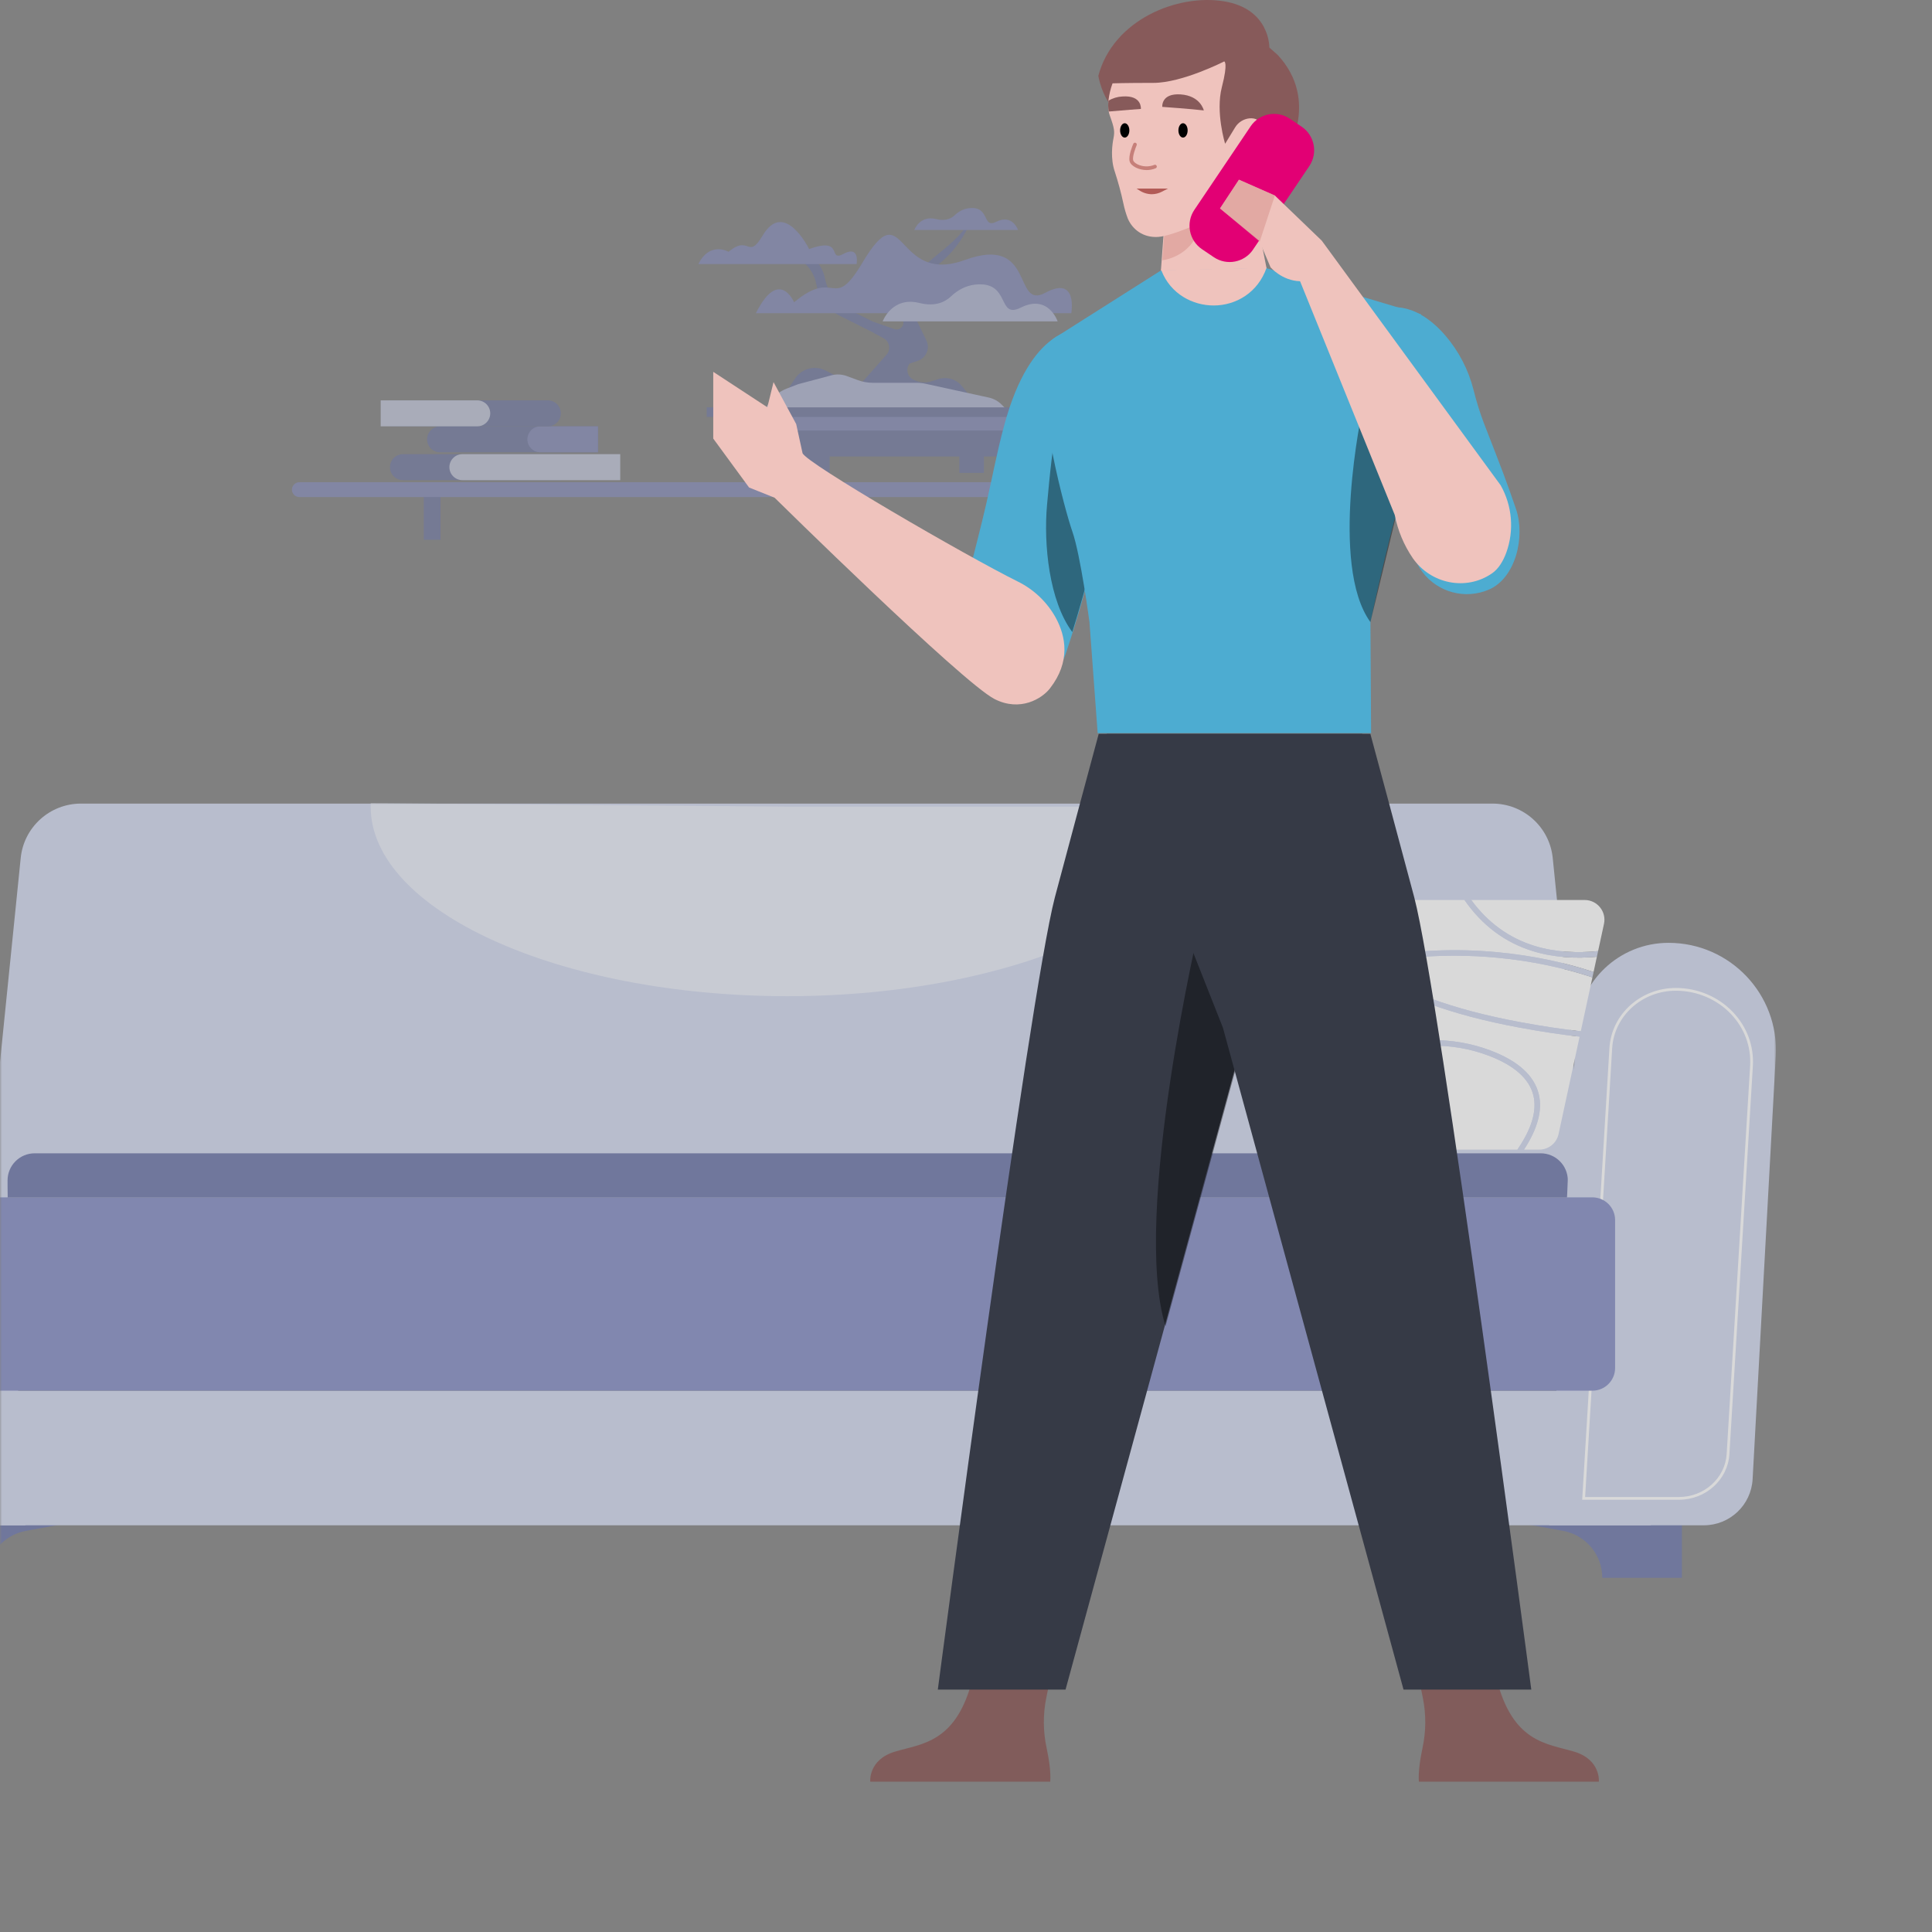 <?xml version="1.0" encoding="UTF-8"?>
<svg width="480px" height="480px" viewBox="0 0 480 480" version="1.1" xmlns="http://www.w3.org/2000/svg" xmlns:xlink="http://www.w3.org/1999/xlink">
    <rect x="0" y="0" width="480" height="480" fill="#808080" stroke="none"/>
    <title>4</title>
    <defs>
        <rect id="path-1" x="0" y="0" width="607" height="434.575"></rect>
        <polygon id="path-3" points="0 192.46 491.255 192.46 491.255 0 0 0"></polygon>
    </defs>
    <g id="📌-Landing-Page-" stroke="none" stroke-width="1" fill="none" fill-rule="evenodd">
        <g id="Group-2">
            <g id="Living-room" transform="translate(0, 23.696)">
                <g id="Group-3" transform="translate(82.05, 118.027)"></g>
                <mask id="mask-2" fill="white">
                    <use xlink:href="#path-1"></use>
                </mask>
                <g id="Rectangle"></g>
                <g id="Furniture/sofas/sofa_1" opacity="0.7" mask="url(#mask-2)">
                    <g transform="translate(195.599, 272.069) scale(-1, 1) translate(-195.599, -272.069) translate(-50.028, 175.839)" id="sofa_1">
                        <path d="M444.533,192.46 L464.326,192.46 L464.326,172.702 L390.303,172.702 L434.798,180.807 C440.437,181.834 444.533,186.738 444.533,192.46" id="Fill-1" fill="#6A73A8"></path>
                        <path d="M43.147,192.46 L23.355,192.46 L23.355,172.702 L97.378,172.702 L52.882,180.807 C47.244,181.834 43.147,186.738 43.147,192.46" id="Fill-3" fill="#6A73A8"></path>
                        <path d="M46.902,97.944 L444.633,97.944 L436.08,13.627 C435.302,5.954 428.831,0.115 421.105,0.115 L70.431,0.115 C62.705,0.115 56.234,5.954 55.455,13.627 L46.902,97.944 Z" id="Fill-5" fill="#D0D7EE"></path>
                        <path d="M58.452,87 L432.602,87 C436.327,87 439.347,90.015 439.347,93.733 L439.347,97.944 L51.707,97.944 L51.707,93.733 C51.707,90.015 54.727,87 58.452,87" id="Fill-7" fill="#6A73A8"></path>
                        <mask id="mask-4" fill="white">
                            <use xlink:href="#path-3"></use>
                        </mask>
                        <g id="Clip-10"></g>
                        <path d="M34.569,172.579 L456.967,172.579 L456.967,83.325 L34.569,83.325 L34.569,172.579 Z M34.263,172.884 L457.272,172.884 L457.272,83.021 L34.263,83.021 L34.263,172.884 Z" id="Fill-9" fill="#D0D7EE" mask="url(#mask-4)"></path>
                        <polygon id="Fill-11" fill="#D0D7EE" mask="url(#mask-4)" points="31.066 179.42 460.469 179.42 460.469 145.978 31.066 145.978"></polygon>
                        <path d="M434.889,179.42 L473.346,179.42 C479.789,179.42 485.109,174.392 485.46,167.969 L491.214,62.806 C492.05,47.543 479.877,34.71 464.565,34.71 L464.565,34.71 C452.361,34.71 442.286,44.233 441.62,56.397 L434.889,179.42 Z" id="Fill-12" fill="#D0D7EE" mask="url(#mask-4)"></path>
                        <path d="M443.933,172.389 L467.245,172.389 C473.529,172.389 478.735,167.692 479.097,161.697 L484.927,65.218 C485.197,60.481 483.513,55.934 480.185,52.417 C476.69,48.723 471.699,46.605 466.492,46.605 C458.063,46.605 451.112,52.897 450.653,60.93 L443.933,172.389 Z M467.245,173.074 L443.204,173.074 L449.968,60.89 C450.447,52.495 457.7,45.919 466.478,45.919 C471.887,45.919 477.06,48.116 480.684,51.946 C484.144,55.602 485.894,60.33 485.612,65.258 L479.783,161.738 C479.399,168.095 473.892,173.074 467.245,173.074 L467.245,173.074 Z" id="Fill-13" fill="#FFFFFF" mask="url(#mask-4)"></path>
                        <path d="M56.366,179.42 L17.909,179.42 C11.466,179.42 6.146,174.392 5.795,167.969 L0.04,62.806 C-0.794,47.543 11.378,34.71 26.69,34.71 L26.69,34.71 C38.894,34.71 48.969,44.233 49.635,56.397 L56.366,179.42 Z" id="Fill-14" fill="#D0D7EE" mask="url(#mask-4)"></path>
                        <path d="M24.861,46.605 C19.641,46.605 14.65,48.723 11.155,52.417 C7.827,55.934 6.142,60.481 6.413,65.219 L12.242,161.697 C12.604,167.692 17.811,172.389 24.094,172.389 L47.406,172.389 L40.686,60.931 C40.227,52.897 33.276,46.605 24.861,46.605 L24.861,46.605 Z M48.135,173.074 L24.094,173.074 C17.448,173.074 11.941,168.095 11.557,161.738 L5.727,65.259 C5.446,60.33 7.196,55.602 10.656,51.946 C14.279,48.116 19.453,45.92 24.848,45.92 C33.64,45.92 40.892,52.495 41.372,60.891 L48.135,173.074 Z" id="Fill-15" fill="#FFFFFF" mask="url(#mask-4)"></path>
                        <path d="M63.568,54.402 C80.3,51.304 93.051,46.624 101.467,40.493 C101.599,40.396 101.73,40.3 101.859,40.204 C94.114,38.509 86.654,37.903 79.941,37.903 C76.138,37.903 72.574,38.097 69.334,38.4 C60.398,39.233 52.237,41.063 45.593,43.29 L48.482,56.667 C52.894,56.201 57.933,55.446 63.568,54.402" id="Fill-16" fill="#FFFFFF" mask="url(#mask-4)"></path>
                        <path d="M59.923,35.484 C66.297,33.527 71.58,29.696 75.694,24.067 L47.522,24.067 C44.393,24.067 42.062,26.949 42.722,30.003 L44.183,36.767 C49.238,37.27 54.706,37.085 59.923,35.484" id="Fill-17" fill="#FFFFFF" mask="url(#mask-4)"></path>
                        <path d="M99.07,38.265 C100.472,38.525 101.86,38.814 103.234,39.131 C107.805,35.401 110.129,31.73 111.238,28.567 L111.101,27.936 C110.614,25.679 108.614,24.067 106.301,24.067 L77.38,24.067 C73.014,30.383 67.297,34.656 60.321,36.796 C55.062,38.41 49.577,38.636 44.487,38.172 L45.304,41.956 C52.035,39.708 60.247,37.87 69.207,37.034 C79.452,36.079 89.5,36.492 99.07,38.265" id="Fill-18" fill="#FFFFFF" mask="url(#mask-4)"></path>
                        <path d="M104.894,39.53 C108.089,40.329 111.202,41.288 114.226,42.399 L111.748,30.928 C110.467,33.622 108.338,36.56 104.894,39.53" id="Fill-19" fill="#FFFFFF" mask="url(#mask-4)"></path>
                        <path d="M99.837,76.014 C92.999,75.276 90.463,80.193 89.083,86.086 L117.583,86.086 C117.847,86.086 118.105,86.063 118.357,86.024 C113.307,80.16 107.097,76.798 99.837,76.014" id="Fill-20" fill="#FFFFFF" mask="url(#mask-4)"></path>
                        <path d="M58.923,72.311 C60.049,67.67 64.111,64.006 70.997,61.422 C80.386,57.898 90.846,58.05 100.45,61.851 C108.115,64.886 114.499,66.623 119.555,67.063 L114.566,43.97 C110.886,42.572 107.213,41.465 103.595,40.601 C103.173,40.934 102.734,41.268 102.276,41.6 C93.693,47.854 80.754,52.614 63.818,55.751 C58.206,56.79 53.177,57.545 48.775,58.017 L54.003,82.217 C54.491,84.474 56.49,86.086 58.803,86.086 L62.593,86.086 C59.197,80.888 57.962,76.274 58.923,72.311" id="Fill-21" fill="#FFFFFF" mask="url(#mask-4)"></path>
                        <path d="M71.48,62.705 C65.046,65.12 61.271,68.461 60.258,72.634 C59.343,76.409 60.682,80.918 64.24,86.086 L87.677,86.086 C89.149,79.612 91.973,73.784 99.985,74.65 C107.669,75.48 114.427,79.233 119.764,85.578 C121.698,84.62 122.876,82.433 122.383,80.15 L119.854,68.445 C114.559,68.051 107.906,66.278 99.944,63.126 C90.658,59.451 80.549,59.302 71.48,62.705" id="Fill-22" fill="#FFFFFF" mask="url(#mask-4)"></path>
                        <path d="M60.321,36.796 C67.297,34.656 73.014,30.383 77.38,24.067 L75.695,24.067 C71.58,29.696 66.297,33.527 59.923,35.484 C54.706,37.085 49.238,37.27 44.183,36.767 L44.486,38.172 C49.577,38.637 55.062,38.41 60.321,36.796" id="Fill-23" fill="#D0D7EE" mask="url(#mask-4)"></path>
                        <path d="M102.276,41.6 C102.733,41.267 103.173,40.934 103.595,40.601 C107.213,41.465 110.886,42.572 114.565,43.969 L114.226,42.398 C111.202,41.288 108.089,40.329 104.893,39.53 C108.338,36.56 110.467,33.621 111.748,30.928 L111.238,28.567 C110.129,31.731 107.805,35.401 103.234,39.131 C101.86,38.814 100.472,38.525 99.07,38.265 C89.5,36.492 79.452,36.078 69.207,37.034 C60.247,37.87 52.035,39.707 45.304,41.956 L45.592,43.29 C52.236,41.063 60.398,39.233 69.335,38.4 C72.575,38.097 76.138,37.903 79.942,37.903 C86.654,37.903 94.114,38.509 101.859,40.204 C101.729,40.3 101.599,40.396 101.466,40.493 C93.05,46.624 80.3,51.304 63.568,54.402 C57.933,55.446 52.894,56.201 48.483,56.667 L48.774,58.017 C53.177,57.545 58.206,56.79 63.818,55.751 C80.754,52.614 93.693,47.853 102.276,41.6" id="Fill-24" fill="#D0D7EE" mask="url(#mask-4)"></path>
                        <path d="M100.45,61.851 C90.846,58.05 80.386,57.898 70.997,61.422 C64.111,64.006 60.049,67.67 58.923,72.311 C57.962,76.274 59.196,80.888 62.593,86.086 L64.24,86.086 C60.682,80.918 59.343,76.409 60.258,72.634 C61.271,68.46 65.046,65.12 71.48,62.705 C80.549,59.302 90.658,59.451 99.944,63.126 C107.906,66.278 114.559,68.051 119.854,68.445 L119.555,67.063 C114.499,66.623 108.116,64.885 100.45,61.851" id="Fill-25" fill="#D0D7EE" mask="url(#mask-4)"></path>
                        <path d="M99.985,74.651 C91.973,73.784 89.149,79.612 87.677,86.086 L89.083,86.086 C90.463,80.193 92.999,75.276 99.838,76.014 C107.097,76.798 113.307,80.16 118.357,86.024 C118.857,85.946 119.33,85.793 119.764,85.578 C114.427,79.233 107.669,75.48 99.985,74.651" id="Fill-26" fill="#D0D7EE" mask="url(#mask-4)"></path>
                        <path d="M45.611,145.978 L445.925,145.978 C449.047,145.978 451.577,143.452 451.577,140.336 L451.577,103.587 C451.577,100.47 449.047,97.944 445.925,97.944 L45.611,97.944 C42.489,97.944 39.958,100.47 39.958,103.587 L39.958,140.336 C39.958,143.452 42.489,145.978 45.611,145.978" id="Fill-27" fill="#818AC3" mask="url(#mask-4)"></path>
                        <path d="M245.622,0.874 L349.117,0 C349.129,0.291 349.135,0.582 349.135,0.874 C349.135,26.706 302.407,47.962 245.622,47.962 C188.836,47.962 142.108,26.706 142.108,0.874 L245.622,0.874 Z" id="Fill-28" fill="#E7EBF7" mask="url(#mask-4)"></path>
                    </g>
                </g>
                <g id="Group-667" opacity="0.5" mask="url(#mask-2)">
                    <g transform="translate(72.527, 27.976)">
                        <path d="M27.59,67.618 L66.806,67.618 L66.806,61.165 L27.59,61.165 C25.805,61.165 24.36,62.61 24.36,64.392 C24.36,66.173 25.805,67.618 27.59,67.618" id="Fill-648" fill="#6973A8"></path>
                        <path d="M42.352,67.618 L81.57,67.618 L81.57,61.165 L42.352,61.165 C40.569,61.165 39.124,62.61 39.124,64.392 C39.124,66.173 40.569,67.618 42.352,67.618" id="Fill-649" fill="#D1D8F2"></path>
                        <path d="M36.818,60.704 L76.033,60.704 L76.033,54.249 L36.818,54.249 C35.033,54.249 33.587,55.694 33.587,57.476 C33.587,59.259 35.033,60.704 36.818,60.704" id="Fill-650" fill="#6973A8"></path>
                        <path d="M61.729,60.704 L76.033,60.704 L76.033,54.249 L61.729,54.249 C59.946,54.249 58.5,55.694 58.5,57.476 C58.5,59.259 59.946,60.704 61.729,60.704" id="Fill-651" fill="#838BC5"></path>
                        <path d="M63.575,54.248 L24.36,54.248 L24.36,47.795 L63.575,47.795 C65.36,47.795 66.806,49.24 66.806,51.022 C66.806,52.804 65.36,54.248 63.575,54.248" id="Fill-652" fill="#6973A8"></path>
                        <path d="M46.044,54.248 L22.053,54.248 L22.053,47.795 L46.044,47.795 C47.828,47.795 49.274,49.24 49.274,51.022 C49.274,52.804 47.828,54.248 46.044,54.248" id="Fill-653" fill="#D1D8F2"></path>
                        <polygon id="Fill-654" fill="#6973A8" points="32.756 82.427 36.908 82.427 36.908 69.058 32.756 69.058"></polygon>
                        <polygon id="Fill-655" fill="#6973A8" points="181.312 82.427 185.464 82.427 185.464 69.058 181.312 69.058"></polygon>
                        <path d="M214.068,71.825 L1.844,71.825 C0.825,71.825 0,70.999 0,69.98 C0,68.962 0.825,68.137 1.844,68.137 L214.068,68.137 C215.087,68.137 215.914,68.962 215.914,69.98 C215.914,70.999 215.087,71.825 214.068,71.825" id="Fill-656" fill="#838BC5"></path>
                        <path d="M166.549,44.354 C165.14,42.563 162.766,41.833 160.593,42.523 L158.92,43.056 C157.352,43.554 155.648,43.368 154.223,42.546 C152.849,41.749 152.482,39.929 153.445,38.664 L155.506,37.965 C157.569,37.263 158.572,34.927 157.653,32.952 L157.676,32.924 L157.632,32.908 L150.94,19.182 L148.805,20.222 L151.807,27.861 C152.344,29.222 151.031,30.579 149.651,30.094 L144.216,28.177 L138.241,25.192 C135.223,23.684 133.082,20.861 132.446,17.553 C132.021,15.343 130.806,13.362 129.028,11.98 L125.327,9.103 L123.869,10.977 L126.865,13.306 C128.642,14.688 129.858,16.667 130.283,18.878 L130.336,19.151 C130.972,22.46 133.113,25.283 136.129,26.789 L143.655,30.551 L147.02,32.384 C148.49,33.186 148.851,35.139 147.763,36.411 L140.604,44.499 L132.582,40.383 C129.932,39.022 126.68,39.868 125.028,42.345 L121.914,47.011 L123.89,48.328 L125.829,45.421 C127.481,42.944 130.732,42.1 133.383,43.461 L141.162,47.451 L143.124,46.427 L147.837,47.839 L161.067,47.502 L166.581,48.234 L168.448,46.768 L166.549,44.354 Z" id="Fill-657" fill="#6973A8"></path>
                        <path d="M156.974,17.091 L155.664,15.532 L159.846,12.025 C162.547,9.757 166.458,6.871 167.949,3.678 L168.097,4.537 C166.48,7.998 164.08,11.125 161.155,13.581 L156.974,17.091 Z" id="Fill-658" fill="#6973A8"></path>
                        <path d="M180.405,52.925 L176.314,48.837 C175.442,47.965 174.335,47.361 173.131,47.099 L157.423,43.673 C156.689,43.512 155.939,43.432 155.189,43.432 L144.342,43.432 C143.064,43.432 141.795,43.208 140.597,42.766 L137.837,41.75 C136.618,41.301 135.288,41.24 134.034,41.573 L125.786,43.773 L122.981,44.85 C119.357,46.243 116.965,49.723 116.965,53.604 L180.405,52.925 Z" id="Fill-659" fill="#BBC3EA"></path>
                        <polygon id="Fill-660" fill="#6973A8" points="194.993 49.535 103.054 49.535 103.054 51.907 115.269 51.907 115.269 61.739 127.482 61.739 127.482 65.807 133.588 65.807 133.588 61.739 165.818 61.739 165.818 65.807 171.924 65.807 171.924 61.739 182.78 61.739 182.78 51.907 194.993 51.907"></polygon>
                        <polygon id="Fill-661" fill="#838BC5" points="115.267 55.297 182.779 55.297 182.779 51.908 115.267 51.908"></polygon>
                        <path d="M193.636,26.143 C193.636,26.143 195.334,16.65 187.19,21.059 C179.049,25.465 184.816,6.481 167.174,12.922 C149.533,19.363 152.531,-4.551 141.73,13.6 C134.267,26.143 135.285,14.616 124.766,23.431 C124.766,23.431 121.037,14.616 115.268,26.143 L193.636,26.143 Z" id="Fill-662" fill="#838BC5"></path>
                        <path d="M140.299,13.94 C140.299,13.94 141.151,9.174 137.065,11.388 C132.979,13.599 137.352,6.978 128.499,10.21 C128.499,10.21 122.385,-2.289 116.964,6.819 C113.22,13.114 113.762,6.465 108.484,10.888 C108.484,10.888 103.863,8.154 100.97,13.94 L140.299,13.94 Z" id="Fill-663" fill="#838BC5"></path>
                        <path d="M180.405,5.464 C180.405,5.464 179.05,1.396 174.979,3.429 C171.407,5.213 173.578,-0.566 168.212,0.046 C166.869,0.199 165.65,0.858 164.673,1.791 C163.876,2.554 162.425,3.345 160.049,2.752 C155.979,1.735 154.623,5.464 154.623,5.464 L180.405,5.464 Z" id="Fill-664" fill="#838BC5"></path>
                        <path d="M190.244,28.178 C190.244,28.178 187.955,21.318 181.092,24.747 C175.07,27.757 178.732,18.009 169.683,19.043 C167.418,19.302 165.365,20.411 163.717,21.985 C162.374,23.271 159.927,24.605 155.922,23.604 C149.056,21.889 146.77,28.178 146.77,28.178 L190.244,28.178 Z" id="Fill-665" fill="#BBC3EA"></path>
                    </g>
                </g>
            </g>
            <g id="07-Standing_1" transform="translate(287.223, 221.325) scale(-1, 1) translate(-287.223, -221.325) translate(177.205, 0)">
                <path d="M84.999,53.873 C84.697,53.529 84.884,47.613 80.838,42.98 C76.791,38.347 69.395,24.894 79.8,13.649 L81.879,11.813 C81.879,11.813 81.646,2.178 93.207,0.314 C104.767,-1.55 120.667,4.922 124.364,18.833 C124.364,18.833 123.631,23.765 120.26,27.557 C116.612,31.666 95.868,65.935 84.999,53.873 Z" id="Path" fill="#875A5A" fill-rule="nonzero"></path>
                <polygon id="Path" fill="#EFC3BD" fill-rule="nonzero" points="82.573 66.631 87.428 42.054 106.964 42.054 108.814 67.209 107.607 100.827 82.174 100.827"></polygon>
                <path d="M108.464,64.652 C108.464,64.652 98.138,63.744 98.367,50.733 L98.177,44.535 L106.985,44.535 L108.464,64.652 Z" id="Path" fill="#D89891" fill-rule="nonzero" opacity="0.6" style="mix-blend-mode: multiply;"></path>
                <path d="M87.428,42.054 C87.428,42.054 90.895,44.142 91.936,45.183 C92.978,46.224 92.283,49.822 93.672,51.907 C95.06,53.991 105.808,58.63 109.508,58.866 C113.208,59.102 115.866,57.011 117.022,54.346 C117.505,53.092 117.883,51.801 118.154,50.484 C118.726,47.826 119.437,45.2 120.284,42.617 C121.394,39.349 120.888,35.805 120.607,34.395 C120.26,32.655 120.375,31.844 121.53,28.646 C121.642,28.335 121.726,28.015 121.784,27.69 C121.93,26.8 121.952,25.895 121.85,25 C121.684,23.533 121.344,22.091 120.836,20.706 C120.836,20.706 117.819,20.591 110.664,20.591 C103.509,20.591 93.092,15.259 93.092,15.259 C93.092,15.259 92.051,15.374 93.672,21.635 C95.292,27.896 92.86,35.718 92.86,35.718 L90.4,31.69 C89.627,30.391 88.282,29.54 86.779,29.399 C83.566,29.139 83.261,32.425 83.261,32.425 C81.417,39.503 87.428,42.054 87.428,42.054 Z" id="Path" fill="#EFC3BD" fill-rule="nonzero"></path>
                <path d="M114.867,46.85 L114.21,47.274 C113.286,47.898 112.2,48.239 111.086,48.254 L111.086,48.254 C110.199,48.247 109.327,48.027 108.542,47.613 L107.061,46.85 L114.867,46.85 Z" id="Path" fill="#B25B57" fill-rule="nonzero"></path>
                <ellipse id="Oval" fill="#000000" fill-rule="nonzero" cx="103.322" cy="32.398" rx="1.147" ry="1.782"></ellipse>
                <path d="M98.156,27.436 C98.156,27.436 98.952,23.804 103.889,23.456 C108.826,23.108 108.476,26.552 108.476,26.552 C108.476,26.552 100.986,27.085 98.156,27.436 Z" id="Path" fill="#875A5A" fill-rule="nonzero"></path>
                <ellipse id="Oval" fill="#000000" fill-rule="nonzero" cx="117.804" cy="32.398" rx="1.147" ry="1.782"></ellipse>
                <path d="M113.793,27.066 C113.793,27.066 118.428,27.396 121.784,27.708 C121.93,26.819 121.952,25.913 121.85,25.018 C120.798,24.386 119.605,24.027 118.38,23.971 C113.44,23.614 113.793,27.066 113.793,27.066 Z" id="Path" fill="#875A5A" fill-rule="nonzero"></path>
                <path d="M112.345,42.254 C113.27,42.254 114.183,42.047 115.018,41.649 C115.875,41.225 116.434,40.662 116.59,40.06 C116.943,38.689 115.821,36.044 115.685,35.748 C115.626,35.591 115.486,35.48 115.321,35.458 C115.155,35.436 114.991,35.507 114.894,35.643 C114.796,35.779 114.782,35.958 114.855,36.108 C115.157,36.837 115.942,38.925 115.706,39.833 C115.64,40.09 115.32,40.487 114.614,40.835 C113.31,41.454 111.809,41.504 110.468,40.971 C110.319,40.907 110.147,40.928 110.018,41.025 C109.889,41.122 109.821,41.281 109.84,41.443 C109.859,41.604 109.963,41.742 110.112,41.806 C110.818,42.105 111.578,42.258 112.345,42.254 Z" id="Path" fill="#C67F79" fill-rule="nonzero"></path>
                <path d="M181.029,442.65 C181.029,442.65 181.572,437.179 174.846,435.176 C168.119,433.172 159.576,432.988 155.575,416.944 L136.305,416.944 L137.309,421.898 C138.126,425.984 138.095,430.195 137.216,434.268 C136.633,436.991 136.136,440.196 136.311,442.65 L181.029,442.65 Z" id="Path" fill="#815C5B" fill-rule="nonzero"></path>
                <path d="M124.27,182.329 C124.27,182.329 132.786,213.926 135.158,222.928 C141.495,247.018 164.242,419.773 164.242,419.773 L132.508,419.773 L87.639,255.333 L58.773,182.329 L124.27,182.329 Z" id="Path" fill="#363A46" fill-rule="nonzero"></path>
                <path d="M99.025,229.032 C99.025,229.032 116.201,301.957 107.67,329.494 L87.036,253.875 L99.025,229.032 Z" id="Path" fill="#000000" fill-rule="nonzero" opacity="0.4" style="mix-blend-mode: multiply;"></path>
                <path d="M0.011,442.65 C0.011,442.65 -0.536,437.179 6.191,435.176 C12.917,433.172 21.463,432.988 25.461,416.944 L44.732,416.944 L43.727,421.898 C42.91,425.984 42.942,430.195 43.82,434.268 C44.403,436.991 44.901,440.196 44.726,442.65 L0.011,442.65 Z" id="Path" fill="#815C5B" fill-rule="nonzero"></path>
                <path d="M56.778,182.329 C56.778,182.329 48.259,213.926 45.879,222.928 C39.542,247.018 16.795,419.773 16.795,419.773 L48.54,419.773 L93.409,255.333 L122.276,182.329 L56.778,182.329 Z" id="Path" fill="#363A46" fill-rule="nonzero"></path>
                <path d="M83.01,67.745 L82.573,66.631 L108.826,67.209 L108.826,67.209 C104.62,79.292 87.7,79.649 83.01,67.745 Z" id="Path" fill="#EFC3BD" fill-rule="nonzero"></path>
                <path d="M148.843,171.342 C141.838,173.063 134.687,169.106 132.406,162.245 C131.802,160.457 131.175,158.508 130.526,156.427 C123.733,134.588 115.003,98.425 122.333,84.496 C123.199,82.853 125.39,81.824 128.299,81.867 C128.299,81.867 139.271,79.991 146.405,101.206 C148.318,106.904 149.923,114.629 151.13,120.309 C153.867,133.196 157.491,145.143 158.78,152.626 C160.008,159.831 155.931,169.611 148.843,171.342 Z" id="Path" fill="#4DACD1" fill-rule="nonzero"></path>
                <path d="M130.828,157.032 C124.035,135.193 115.305,99.03 122.635,85.101 C123.963,85.42 125.231,85.953 126.389,86.681 C133.993,91.259 135.888,111.972 137.104,125.389 C137.991,135.193 136.6,149.309 130.828,157.032 Z" id="Path" fill="#000000" fill-rule="nonzero" opacity="0.4" style="mix-blend-mode: multiply;"></path>
                <path d="M27.393,146.51 C28.095,146.808 28.821,147.048 29.562,147.228 C35.73,148.71 42.116,145.812 45.076,140.186 C45.954,138.519 46.886,136.697 47.864,134.739 C58.094,114.284 63.649,95.211 58.655,80.272 C58.052,78.511 56.066,77.143 53.19,76.713 C53.19,76.713 46.358,73.969 38.247,83.244 C34.846,87.171 32.412,91.845 31.14,96.888 C30.459,99.628 29.621,102.328 28.633,104.973 C23.859,117.246 23.08,119.24 20.606,126.418 C18.222,133.344 20.675,143.654 27.393,146.51 Z" id="Path" fill="#4DACD1" fill-rule="nonzero"></path>
                <path d="M130.812,132.08 C128.776,137.868 126.567,154.56 126.567,154.56 L124.53,182.15 L56.594,182.15 L56.763,154.56 C56.763,154.56 53.027,136.676 48.102,118.965 C43.178,101.254 44.18,78.09 44.18,78.09 L82.573,66.631 L108.47,67.203 L108.814,67.203 L134.162,83.274 C136.066,84.203 137.402,86 137.747,88.094 C139.727,100.582 132.65,126.857 130.812,132.08 Z" id="Path" fill="#4DACD1" fill-rule="nonzero"></path>
                <path d="M58.773,101.908 C58.773,101.908 67.074,140.353 56.763,154.56 L46.482,111.972 C46.482,111.972 56.854,90.297 58.773,101.908 Z" id="Path" fill="#000000" fill-rule="nonzero" opacity="0.4" style="mix-blend-mode: multiply;"></path>
                <path d="M108.772,67.1 L108.678,67.254 C106.397,73.049 100.914,75.896 95.702,75.896 C90.219,75.896 84.712,72.731 82.561,66.516 L108.772,67.1 Z" id="Path" fill="#EFC3BD" fill-rule="nonzero"></path>
                <path d="M73.719,37.888 L98.726,37.9 C102.609,37.908 105.757,41.056 105.765,44.94 L105.767,48.475 C105.775,52.361 102.626,55.513 98.74,55.515 C98.738,55.515 98.736,55.515 98.734,55.508 L73.727,55.496 C69.843,55.488 66.696,52.34 66.687,48.457 L66.686,44.921 C66.678,41.035 69.827,37.883 73.713,37.882 C73.715,37.882 73.717,37.882 73.719,37.888 Z" id="Rectangle" fill="#E20074" transform="translate(86.226, 46.698) rotate(56) translate(-86.226, -46.698) "></path>
                <path d="M89.426,44.647 L80.5,48.581 L68.846,59.798 L24.408,120.566 C21.531,125.666 21.017,131.772 23.002,137.284 C23.783,139.402 24.918,141.321 26.56,142.453 C32.987,146.892 41.784,145.076 46.25,138.658 C48.453,135.426 49.974,131.777 50.722,127.934 L74.244,69.872 C78.771,69.736 81.574,66.41 81.574,66.41 L84.404,59.786 L94.133,51.786 L89.426,44.647 Z" id="Path" fill="#EFC3BD" fill-rule="nonzero"></path>
                <polygon id="Path" fill="#D89891" fill-rule="nonzero" opacity="0.6" style="mix-blend-mode: multiply;" points="94.121 51.786 84.278 60.046 80.5 48.569 89.426 44.647"></polygon>
                <path d="M220.037,108.964 L220.037,92.379 L206.591,101.188 L205.061,94.933 L199.43,105.351 L197.852,112.577 C197.079,114.998 157.19,138.122 144.44,144.447 C140.412,146.413 137.088,149.578 134.922,153.51 C132.442,158.094 131.214,164.37 136.377,171.021 C138.366,173.587 143.785,176.909 150.134,173.684 C158.155,169.605 204.792,123.661 204.792,123.661 L211.129,121.126 L220.037,108.964 Z" id="Path" fill="#EFC3BD" fill-rule="nonzero"></path>
            </g>
        </g>
    </g>
</svg>